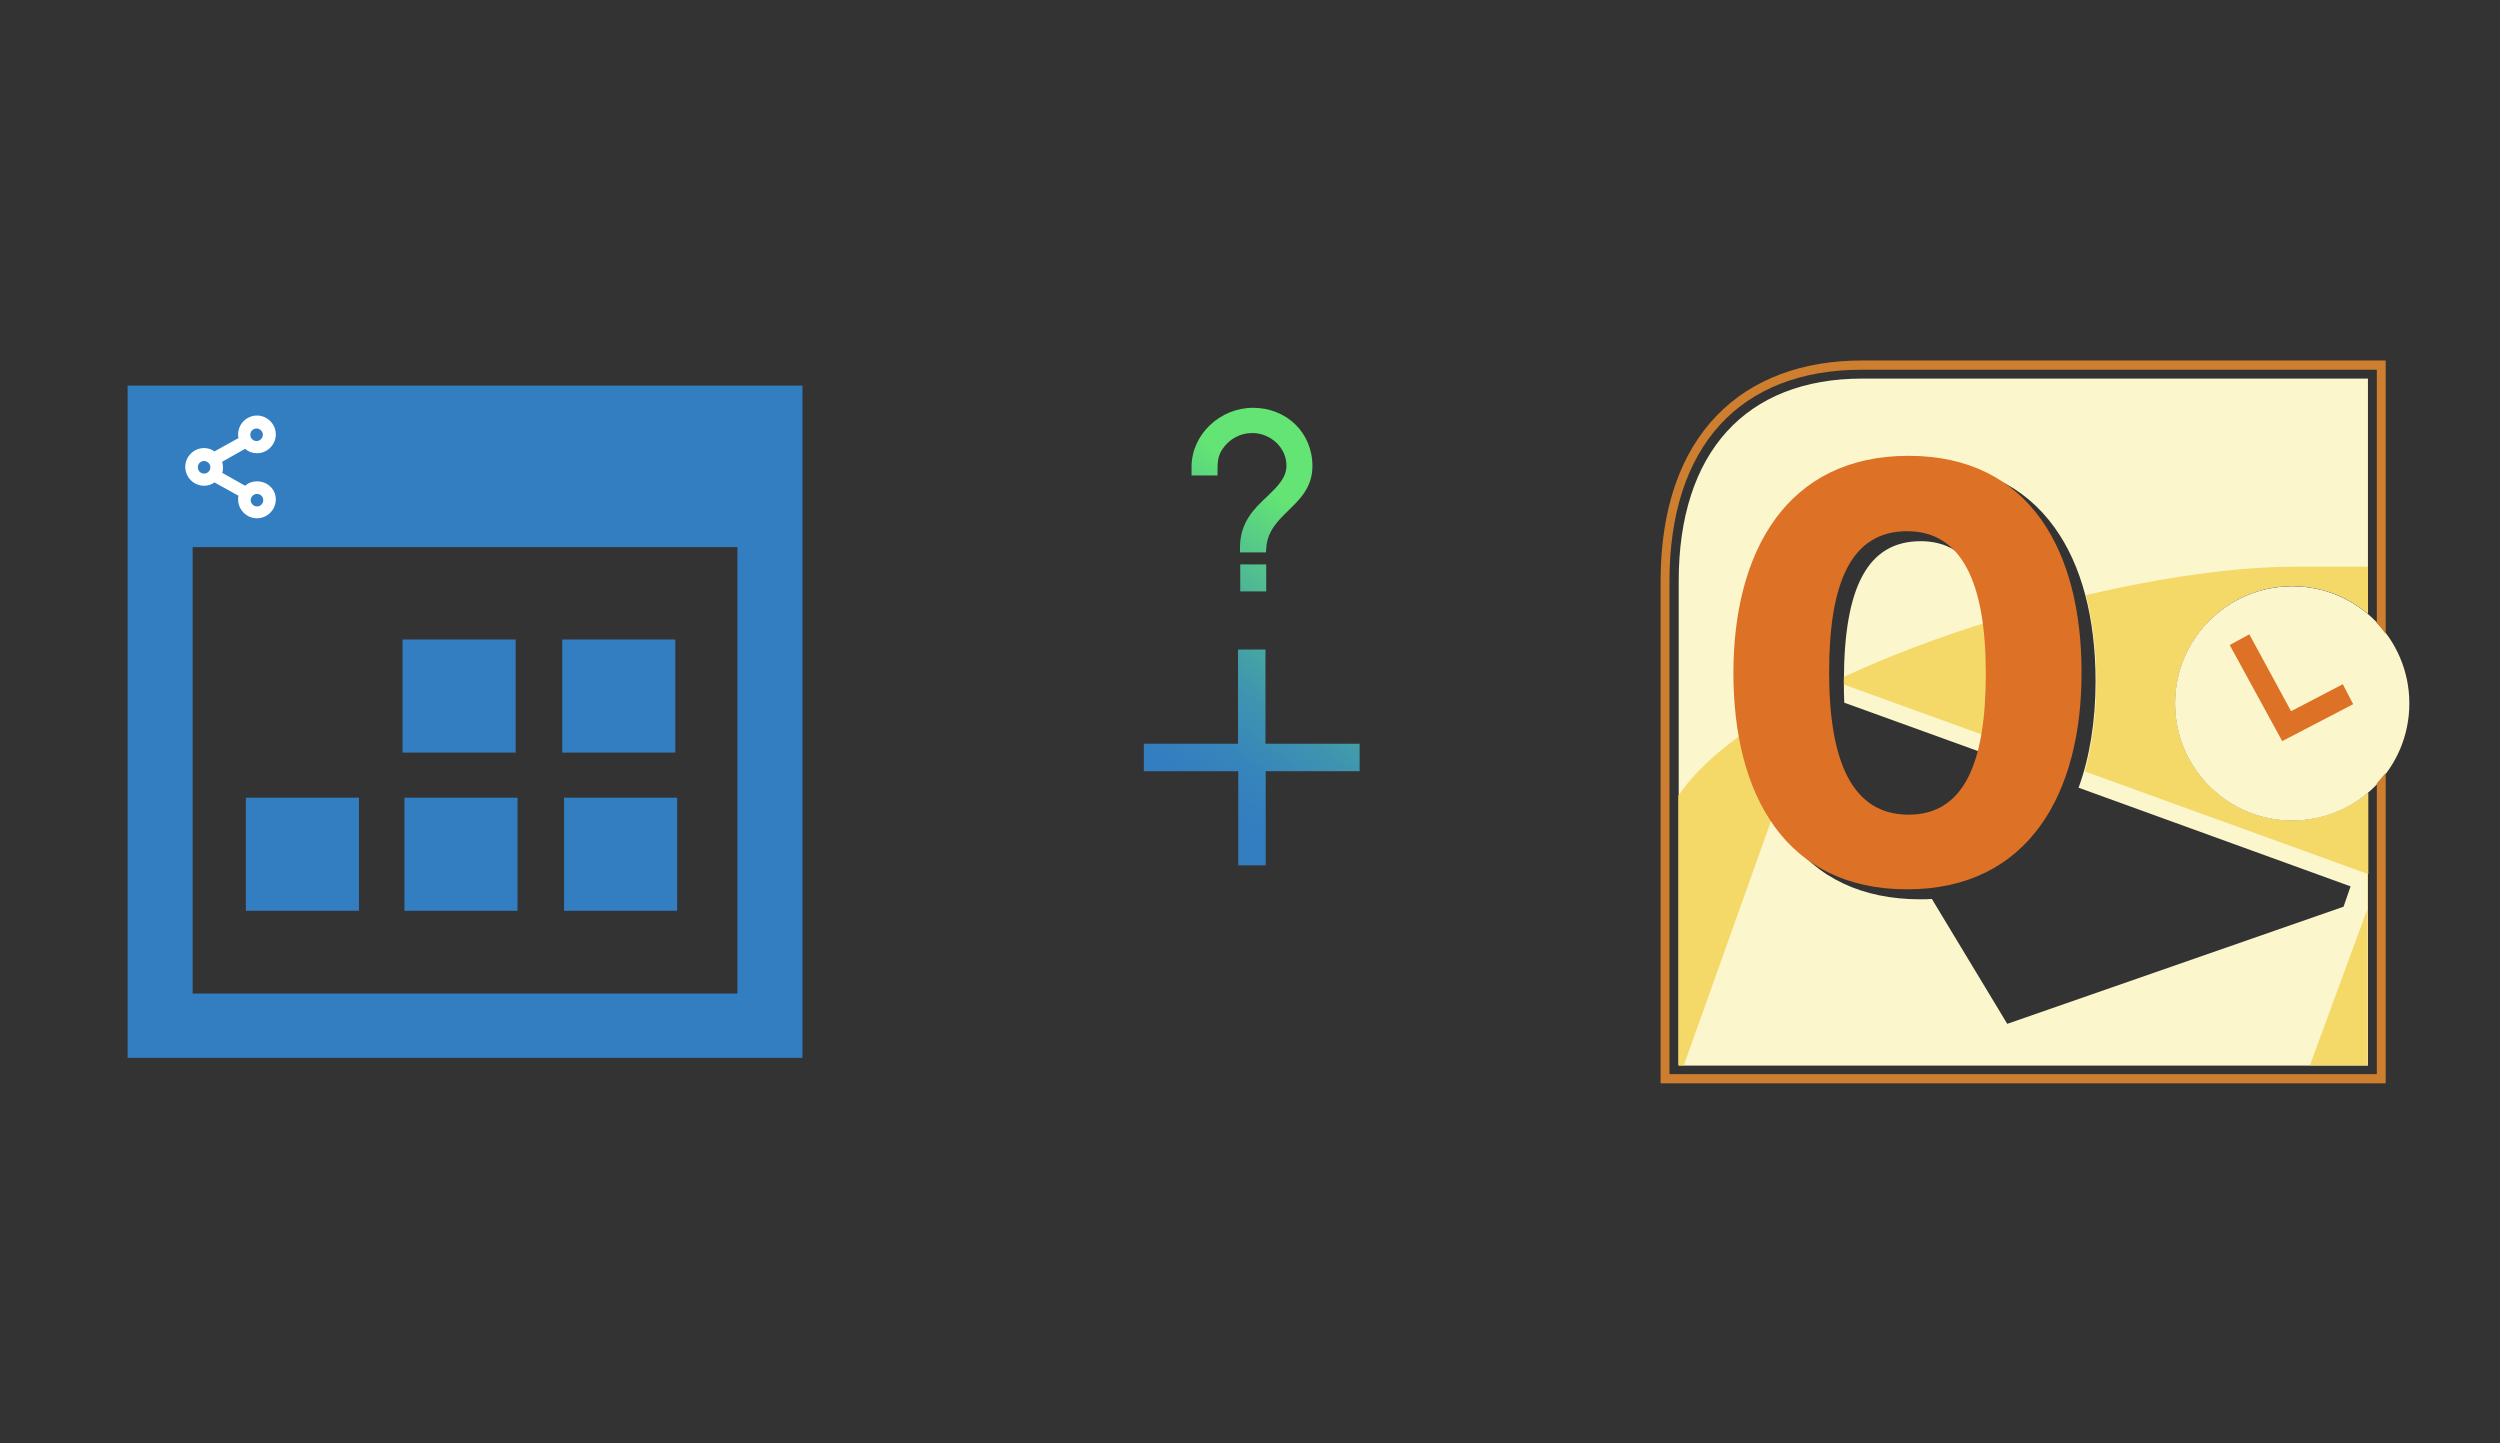 ﻿<?xml version="1.0" encoding="utf-8"?>
<!DOCTYPE svg PUBLIC "-//W3C//DTD SVG 1.1//EN" "http://www.w3.org/Graphics/SVG/1.1/DTD/svg11.dtd">
<svg x="0" y="0" width="672" height="388" xml="http://www.w3.org/XML/1998/namespace" xmlns="http://www.w3.org/2000/svg" xmlns:xlink="http://www.w3.org/1999/xlink" xmlns:xml="http://www.w3.org/XML/1998/namespace" version="1.1">
  <rect width="100%" height="100%" fill="#333333" stroke="none"/>
  <svg x="422" y="66" width="250" height="256" viewBox="0, 0, 249.8, 257.7" xml:space="preserve" id="Layer_1" enable-background="new 0 0 249.8 257.7" xmlns="http://www.w3.org/2000/svg" xmlns:xlink="http://www.w3.org/1999/xlink" xmlns:xml="http://www.w3.org/XML/1998/namespace" version="1.1">
    <g>
      <path d="M194.5 155.6 C177 155.6 162.8 141.4 162.8 123.9 C162.8 106.4 177 92.1 194.5 92.1 C202.3 92.1 209.5 94.9 215 99.6 L215 36 L78.2 36 C46.6 36 28.5 56 28.5 90.8 L28.5 221.9 L215 221.9 L215 148.1 C209.4 152.7 202.3 155.6 194.5 155.6 z M208.4 178.9 L117.4 210.6 L97 176.8 C96 176.9 95 176.9 93.9 176.9 C78.2 176.9 66 171.2 57.8 159.8 C50.5 149.7 46.6 135.3 46.6 118.2 C46.6 101 50.5 86.6 58 76.4 C66.3 65 78.5 59.2 94.3 59.2 C109.9 59.2 122 64.9 130.2 76.3 C137.5 86.4 141.3 100.8 141.3 117.9 C141.3 128.7 139.7 138.5 136.7 146.7 L210.3 173.4 L208.4 178.9 z" style="fill:#FCF6CD;" />
      <path d="M113.1 138.1 C114.4 132.7 115 126.1 115 118.1 C115 92.9 107.9 80 94 80 C79.8 80 73.2 92.1 73.2 117.9 C73.2 119.9 73.2 121.9 73.3 123.7 L113.1 138.1 z" style="fill:#FCF6CD;" />
      <path d="M47.5 130.9 C39.2 136.6 32.5 142.7 28.4 148.9 L28.4 221.8 L29.9 221.8 L54.2 153.7 C50.9 147.3 48.6 139.6 47.5 130.9 z" style="fill:#F4D969;" />
      <path d="M73.2 117.9 C73.2 118.2 73.2 118.5 73.2 118.8 L114.1 133.6 C114.8 129.2 115.1 124.1 115.1 118.2 C115.1 111.8 114.6 106.2 113.7 101.4 C99.5 105.7 85.7 110.9 73.2 116.7 C73.2 117 73.2 117.4 73.2 117.9 z" style="fill:#F4D969;" />
      <polygon points="214.9,221.8 214.9,179.4 199.3,221.8" style="fill:#F4D969;" />
      <polygon points="215,170.1 214.9,170.1 214.9,179.4 215,179.2" style="fill:#F4D969;" />
      <path d="M226.2 123.9 C226.2 141.4 212 155.6 194.5 155.6 C177 155.6 162.8 141.4 162.8 123.9 C162.8 106.4 177 92.2 194.5 92.2 C212 92.2 226.2 106.4 226.2 123.9 z" style="fill:#FCF6CD;" />
      <polygon points="177.6,108.1 182.9,105.2 194.2,126 208.2,118.7 211,124.1 191.8,134.1" style="fill:#DD7126;" />
      <g>
        <g>
          <path d="M90.3 174.2 C57.3 174.2 43.3 148.4 43.3 115.7 C43.3 82.9 57.7 56.9 90.7 56.9 C123.5 56.9 137.5 82.7 137.5 115.4 C137.6 148.2 123.2 174.2 90.3 174.2 z M90.3 77.3 C75.1 77.3 69.2 91.3 69.2 115.5 C69.2 139.7 75.5 154 90.7 154 C105.7 154 111.6 140 111.6 115.8 C111.6 91.6 105.3 77.3 90.3 77.3 z" style="fill:#DD7126;" />
        </g>
      </g>
      <path d="M217.4 145.5 L217.4 224.2 L26 224.2 L26 90.8 C26 54.4 45 33.6 78.1 33.6 L217.4 33.6 L217.4 102.2 C218.3 103.1 219.1 104.1 219.8 105.1 L219.8 31.1 C219.8 31.1 118.1 31.1 78.1 31.1 C46 31.1 23.6 50.9 23.6 90.8 C23.6 112.6 23.6 226.7 23.6 226.7 L219.8 226.7 L219.8 142.7 C219 143.7 218.2 144.6 217.4 145.5 z" style="fill:#CD7E2F;" />
      <path d="M194.5 155.6 C177 155.6 162.8 141.4 162.8 123.9 C162.8 106.4 177 92.1 194.5 92.1 C202.3 92.1 209.4 94.9 215 99.6 L215 86.9 C211.3 86.9 205.1 86.9 195.1 86.9 C179.6 86.9 159.5 89.7 138.7 94.6 C140.5 101.6 141.5 109.4 141.5 117.9 C141.5 126.9 140.4 135.1 138.4 142.3 L215.1 170.1 L215.1 148.1 C209.4 152.7 202.3 155.6 194.5 155.6 z" style="fill:#F4D969;" />
    </g>
  </svg>
  <svg x="0" y="66" width="250" height="256" viewBox="0, 0, 249.8, 257.7" xml:space="preserve" enable-background="new 0 0 249.8 257.7" xmlns="http://www.w3.org/2000/svg" xmlns:xlink="http://www.w3.org/1999/xlink" xmlns:xml="http://www.w3.org/XML/1998/namespace" version="1.1">
    <g id="Layer_1">
      <g>
        <g>
          <rect x="151.2" y="106.6" width="30.6" height="30.6" style="fill:#337DC1;" />
          <rect x="151.7" y="149.4" width="30.6" height="30.6" style="fill:#337DC1;" />
          <rect x="108.5" y="149.4" width="30.6" height="30.6" style="fill:#337DC1;" />
          <rect x="65.6" y="149.4" width="30.6" height="30.6" style="fill:#337DC1;" />
          <rect x="108" y="106.6" width="30.6" height="30.6" style="fill:#337DC1;" />
          <g>
            <path d="M33.6 37.9 C33.6 98.7 33.6 159.4 33.6 219.8 C94.6 219.8 155.6 219.8 216.2 219.8 C216.2 159 216.2 98.6 216.2 37.9 C155.3 37.9 94.5 37.9 33.6 37.9 z M198.6 202.4 C149.5 202.4 100.5 202.4 51.2 202.4 C51.2 162.3 51.2 122.1 51.2 81.6 C100.1 81.6 149.2 81.6 198.6 81.6 C198.6 121.7 198.6 161.9 198.6 202.4 z" style="fill:#337DC1;" />
          </g>
        </g>
        <path d="M68.6 63.8 C67.4 63.8 66.3 64.2 65.4 65 L59.2 61.5 C59.4 61 59.4 60.5 59.4 60 C59.4 59.5 59.3 59 59.2 58.5 L65.4 55 C66.3 55.8 67.4 56.2 68.6 56.2 C71.4 56.2 73.7 53.9 73.7 51.1 C73.7 48.3 71.4 46 68.6 46 C65.8 46 63.5 48.3 63.5 51.1 C63.5 51.5 63.5 51.8 63.6 52.1 L57.1 55.7 C56.3 55.1 55.3 54.8 54.3 54.8 C51.5 54.8 49.2 57.1 49.2 59.9 C49.2 62.7 51.5 65 54.3 65 C55.3 65 56.3 64.7 57.1 64.1 L63.6 67.7 C63.5 68 63.5 68.4 63.5 68.7 C63.5 71.5 65.8 73.8 68.6 73.8 C71.4 73.8 73.7 71.5 73.7 68.7 C73.7 65.9 71.4 63.8 68.6 63.8 z M70.3 68.9 C70.3 69.9 69.5 70.6 68.6 70.6 C67.7 70.6 66.9 69.8 66.9 68.9 C66.9 68 67.7 67.2 68.6 67.2 C69.5 67.2 70.3 67.9 70.3 68.9 z M66.8 51.2 C66.8 50.2 67.6 49.5 68.5 49.5 C69.4 49.5 70.2 50.3 70.2 51.2 C70.2 52.1 69.4 52.9 68.5 52.9 C67.6 52.9 66.8 52.2 66.8 51.2 z M56 60 C56 61 55.2 61.7 54.3 61.7 C53.4 61.7 52.6 61 52.6 60 C52.6 59 53.4 58.3 54.3 58.3 C55.2 58.3 56 59.1 56 60 z" style="fill:white;" />
      </g>
    </g>
    <g id="sync_1_" />
    <g id="add_1_" />
    <g id="move_1_" />
    <g id="transfer_1_" />
    <g id="share_1_" />
    <g id="link_1_" />
    <g id="export_1_" />
    <g id="integrate_1_" />
    <g id="connect_1_" />
    <g id="copy_1_" />
    <g id="convert_1_" />
    <g id="push" />
    <g id="upload_1_" />
    <g id="download_1_" />
    <g id="migrate_1_" />
    <g id="import_export_1_" />
    <g id="create_shared_1_" />
    <g id="auto-sync_1_" />
    <g id="two-way_sync_1_" />
    <g id="one-way_two-way_sync_1_" />
    <g id="view_1_" />
    <g id="access_1_" />
    <g id="edit" />
    <g id="manage_1_" />
    <g id="update_1_" />
    <g id="open_1_" />
    <g id="display_1_" />
    <g id="use_1_" />
    <g id="get_1_" />
    <g id="view_and_manage_1_" />
  </svg>
  <svg x="250" y="107" width="173" height="173" viewBox="0, 0, 172.7, 257.7" xml:space="preserve" enable-background="new 0 0 172.7 257.7" xmlns="http://www.w3.org/2000/svg" xmlns:xlink="http://www.w3.org/1999/xlink" xmlns:xml="http://www.w3.org/XML/1998/namespace" version="1.1">
    <g id="sync_1_" />
    <g id="add_1_" />
    <g id="move_1_" />
    <g id="transfer_1_" />
    <g id="share_1_" />
    <g id="link_1_" />
    <g id="export_1_" />
    <g id="integrate_1_" />
    <g id="connect_1_" />
    <g id="copy_1_" />
    <g id="convert_1_" />
    <g id="push" />
    <g id="upload_1_" />
    <g id="download_1_" />
    <g id="migrate_1_" />
    <g id="import_export_1_" />
    <g id="create_shared_1_" />
    <g id="auto-sync_1_" />
    <g id="two-way_sync_1_" />
    <g id="one-way_two-way_sync_1_" />
    <g id="view_1_" />
    <g id="access_1_" />
    <g id="edit" />
    <g id="manage_1_" />
    <g id="update_1_" />
    <g id="open_1_" />
    <g id="display_1_" />
    <g id="use_1_" />
    <g id="get_1_" />
    <g id="view_and_manage_1_" />
    <g id="how_to_sync" />
    <g id="how_to_add">
      <linearGradient x1="50.148" y1="147.538" x2="117.755" y2="54.789" gradientUnits="userSpaceOnUse" id="how_to_add_2_">
        <stop offset="0%" stop-color="#337DC1" />
        <stop offset="16.28%" stop-color="#3684BC" />
        <stop offset="39.51%" stop-color="#3F96AE" />
        <stop offset="66.91%" stop-color="#4DB597" />
        <stop offset="97.29%" stop-color="#61E077" />
        <stop offset="100%" stop-color="#63E474" />
      </linearGradient>
      <path d="M86.8 3.9 C73.5 3.9 62.2 14.7 62.2 27.5 L62.2 31 L72.6 31 L72.6 29.4 C72.6 25.7 72.7 23.2 74.6 20.4 C77.4 16.3 81.7 14 86.5 14 C93.9 14 100.2 19.9 100.2 27 C100.2 31.9 96.7 35.3 92.7 39.2 C87.5 44 81.6 49.6 81.6 59.8 L81.6 61.8 L92 61.8 L92.1 60.3 C92.5 53.3 96.6 49.3 101 45 C105.7 40.4 110.6 35.7 110.6 27.2 C110.6 13.9 100.3 3.9 86.8 3.9 z M81.7 77.4 L92.1 77.4 L92.1 66.6 L81.7 66.6 L81.7 77.4 z M129.6 149.4 L91.9 149.4 L91.9 187.1 L80.9 187.1 L80.9 149.4 L43.1 149.4 L43.1 138.4 L80.8 138.4 L80.8 100.7 L91.8 100.7 L91.8 138.4 L129.5 138.4 L129.5 149.4 z" id="how_to_add_1_" style="fill:url(#how_to_add_2_);" />
    </g>
    <g id="how_to_move" />
    <g id="how_to_transfer" />
    <g id="how_to_share" />
    <g id="how_to_link" />
    <g id="how_to_export" />
    <g id="how_to_integrate" />
    <g id="how_to_connect" />
    <g id="how_to_copy" />
    <g id="how_to_convert" />
    <g id="how_to_push" />
    <g id="how_to_upload" />
    <g id="how_to_download" />
    <g id="how_to_migrate" />
    <g id="how_to_import_export" />
    <g id="how_to_create_shared" />
    <g id="how_to_auto-sync" />
    <g id="how_to_two-way_sync" />
    <g id="how_to_one-way_two-way_sync" />
    <g id="how_to_view" />
    <g id="how_to_access" />
    <g id="how_to_edit" />
    <g id="how_to_manage" />
    <g id="how_to_upgrade" />
    <g id="how_to_open" />
    <g id="how_to_display" />
    <g id="how_to_use" />
    <g id="how_to_get" />
    <g id="how_to_view_and_edit" />
  </svg>
</svg>
